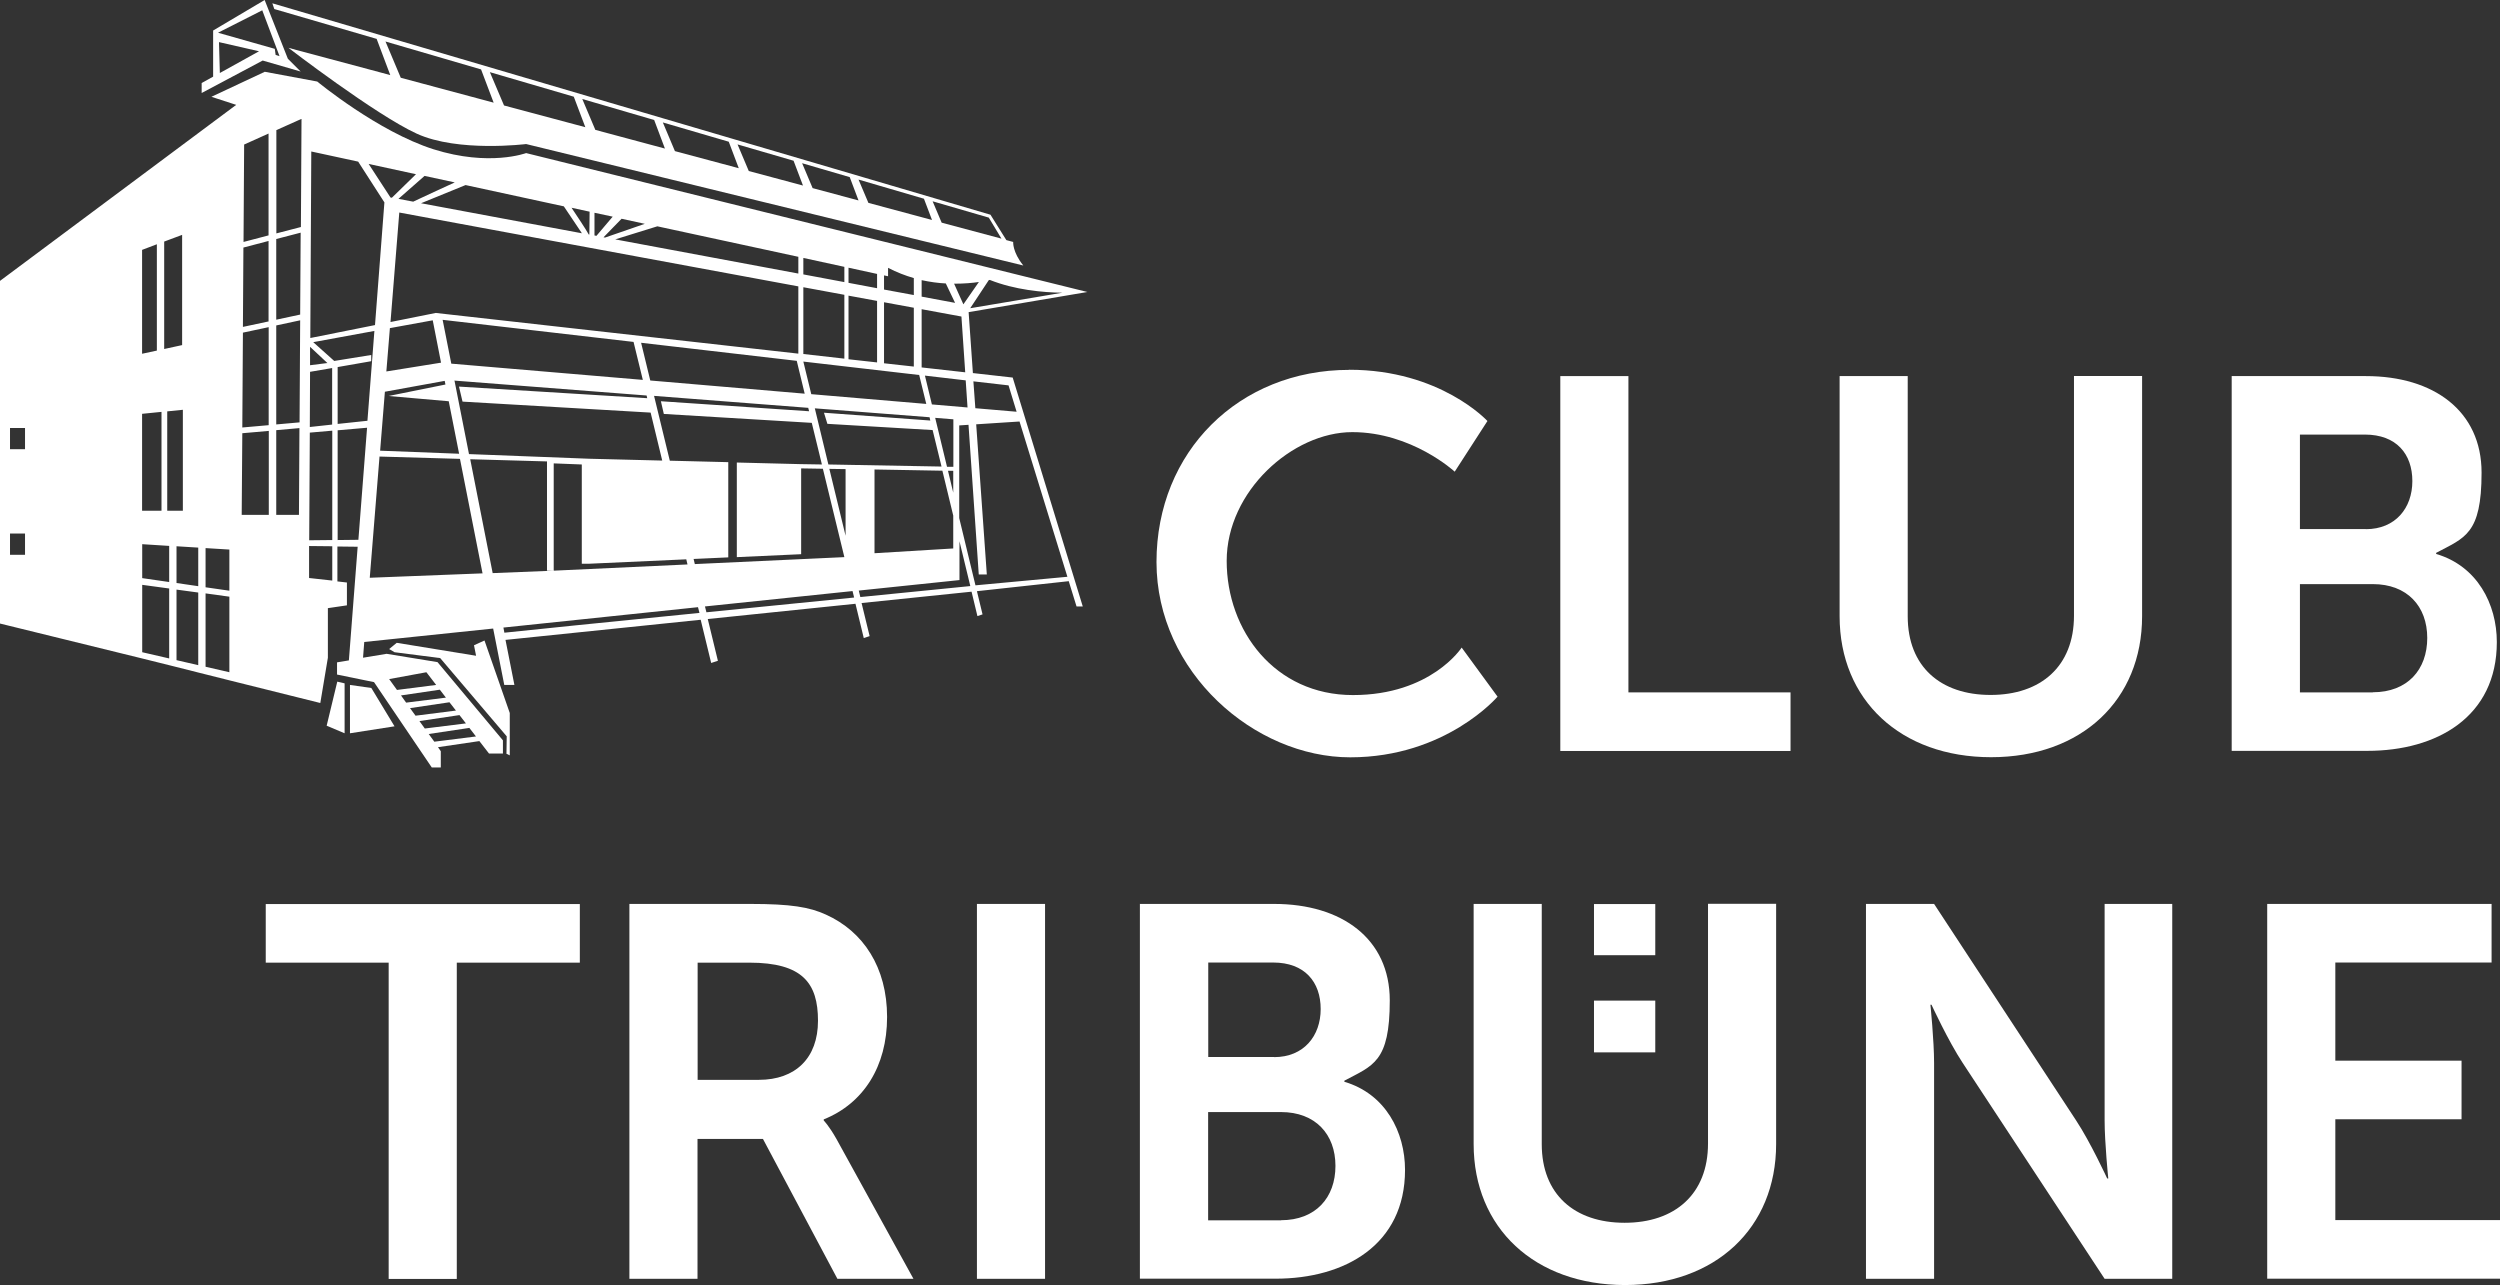 <?xml version="1.0" encoding="UTF-8"?>
<svg id="Ebene_1" xmlns="http://www.w3.org/2000/svg" version="1.1" viewBox="0 0 2048 1052.9">
  <rect x="0" y="0" width="2048" height="1052.9" fill="#333333" stroke="none"/>
  <!-- Generator: Adobe Illustrator 29.5.0, SVG Export Plug-In . SVG Version: 2.1.0 Build 52)  -->
  <defs>
    <style>
      .st0 {
        fill: #fff;
      }
    </style>
  </defs>
  <g>
    <path class="st0" d="M1105.2,302.9c74.8,0,113.3,42,113.3,42l-26.8,41.5s-35-32.4-83.9-32.4-102.9,48.4-102.9,105.5,39.4,109.9,103.4,109.9,89.1-38.9,89.1-38.9l29.4,40.2s-42.4,49.7-120.7,49.7-158.7-69.6-158.7-160,67.5-157.4,157.9-157.4h0Z"/>
    <path class="st0" d="M1278.2,308.1h55.8v259.1h132.8v48h-188.6v-307.1h0Z"/>
    <path class="st0" d="M1507,308.1h55.8v196.8c0,41.1,26.8,64.4,67.9,64.4s68.3-23.4,68.3-64.9v-196.4h55.8v196.8c0,68.8-49.7,115.5-123.7,115.5s-124.1-46.7-124.1-115.5v-196.8h0Z"/>
    <path class="st0" d="M1828.3,308.1h109.9c55.4,0,94.7,28.5,94.7,79.1s-13.8,53.2-37.2,65.7v.9c33.7,9.9,49.7,41.1,49.7,72.2,0,61.4-49.3,89.1-106,89.1h-111.2v-307.1h0ZM1938.1,433.5c24.2,0,38.1-17.3,38.1-39.4s-13-38.1-38.9-38.1h-53.2v77.4h54.1,0ZM1943.8,567.1c28.5,0,44.6-18.6,44.6-44.5s-16.4-44.1-44.6-44.1h-59.7v88.7h59.7Z"/>
    <path class="st0" d="M318.5,788.6h-100.8v-48h257.3v48h-100.8v259.1h-55.8v-259.1h0Z"/>
    <path class="st0" d="M515.7,740.5h99c33.3,0,48.4,2.6,61.8,8.7,30.7,13.8,50.2,43.2,50.2,83.9s-19.5,70.9-51.9,83.9v.9s4.3,4.3,10.4,15.1l63.1,114.6h-62.3l-61-114.6h-53.6v114.6h-55.8v-307.1h0ZM621.7,884.6c29.8,0,48.4-17.7,48.4-48.4s-12.5-47.6-56.2-47.6h-42.4v96h50.2Z"/>
    <path class="st0" d="M800.3,740.5h55.8v307.1h-55.8v-307.1Z"/>
    <path class="st0" d="M933.9,740.5h109.9c55.4,0,94.7,28.5,94.7,79.1s-13.8,53.2-37.2,65.7v.9c33.7,9.9,49.7,41.1,49.7,72.2,0,61.4-49.3,89.1-106,89.1h-111.2v-307.1h.1ZM1043.8,866c24.2,0,38.1-17.3,38.1-39.4s-13-38.1-38.9-38.1h-53.2v77.4h54.1,0ZM1049.4,999.6c28.5,0,44.6-18.6,44.6-44.5s-16.4-44.1-44.6-44.1h-59.7v88.7h59.7Z"/>
    <path class="st0" d="M1207.2,740.5h55.8v196.8c0,41.1,26.8,64.4,67.9,64.4s68.3-23.4,68.3-64.9v-196.4h55.8v196.8c0,68.8-49.7,115.5-123.7,115.5s-124.1-46.7-124.1-115.5v-196.8h0Z"/>
    <path class="st0" d="M1528.6,740.5h55.8l116.3,177.3c11.7,17.7,25.5,47.6,25.5,47.6h.9s-3-29.4-3-47.6v-177.3h55.4v307.1h-55.4l-116.3-176.9c-11.7-17.7-25.5-47.6-25.5-47.6h-.9s3,29.4,3,47.6v176.9h-55.8v-307.1Z"/>
    <path class="st0" d="M1857.3,740.5h183.8v48h-128v80.4h103.4v48h-103.4v82.6h134.9v48h-190.7v-307.1h0Z"/>
  </g>
  <g>
    <g>
      <path class="st0" d="M246.3,58.6l-10.5-10.5L216.8,0l-42.2,25v37.8l-9.4,5.2v8.2l50-26.6,31.1,9h0ZM214.9,8.6l14.1,37.4-3.2-1h0l-.7-5-46.5-13.2,36.3-18.4v.2ZM180.1,59.8l-.7-25.3,32.8,7.5-32.1,17.8Z"/>
      <polygon class="st0" points="267.6 594.5 282.3 600.7 282.3 559.8 276.3 558.4 267.6 594.5"/>
      <polygon class="st0" points="286.7 561.1 286.7 600.7 323.2 595 304.2 563.6 286.7 561.1"/>
      <path class="st0" d="M308.6,32l11.1,29.5-83.4-22.3s71.3,54.8,105.1,70.3c33.9,15.5,89.6,8.5,89.6,8.5l407.3,99.5c-9-11.1-8.3-19.3-8.3-19.3l-5.6-1.5-13-20.8L223.1,2.7l1.6,4.7,84,24.5h-.1ZM810.1,178.4l10.3,17.1-49-13.1c-2.9-6.9-5.9-14.1-7.4-17.5l46.1,13.4h0ZM756.9,162.8l6.6,17.4-52.1-14c-3.1-7.4-6.6-15.5-8.1-19.1l53.6,15.7h0ZM696.1,145.1l7.2,19.1-37.6-10.1c-3.6-8.5-7.5-17.9-8.6-20.4l39,11.4h0ZM650.1,131.7l7.7,20.3-44.4-11.9c-3.4-8-7.5-17.6-9.2-21.8l46,13.4h0ZM597,116.1l8.2,21.7-52.3-14c-3.5-8.2-8-19-9.9-23.5,0,0,54,15.8,54,15.8ZM535.9,98.3l8.8,23.4-57-15.3c-4-9.4-9.4-22.3-10.7-25.3l58.9,17.2ZM470,79.1l9.5,25.1-66.6-17.8c-3.6-8.4-9.4-22.3-11.6-27.3l68.7,20.1h0ZM394.1,56.9l10.3,27.2-76.1-20.4c-3.4-8-10.3-24.4-12.5-29.7l78.4,22.9h0Z"/>
      <polygon class="st0" points="388.3 528.6 390 537.2 325 526.6 318.8 531.7 323.2 534.3 360.6 539.1 415.1 603.2 414.9 617.5 417.6 618.8 417.6 584.1 396.9 524.7 388.3 528.6"/>
    </g>
    <path class="st0" d="M797,305.7l-3.5-50,97.3-16.5-459.8-113.8s-30.1,11.3-75.8-3.1c-45.7-14.5-95.3-55.5-95.3-55.5l-43-8-43.7,20.5,20.3,6.6L0,230.1v280.7c38.8,9.5,77.6,19.1,116.4,28.6l22.1,5.5,6,1.5,17.8,4.5,6,1.5,19.5,4.9h0l74.6,18.6,6.2-37.1v-40.6l15.6-2.3v-18.7l-7.8-.9v-28.6l16.6.2-7.2,93.1-9.7,1.6v10l30.3,6.2,47.3,69.9h7.4v-13.3l-2.3-3.3,33.9-5,7.9,10.2h11.4v-10.8l-53.6-64.1-41.7-6.8-19.3,3.2,1-12.9,105.6-11,9.1,46.2h8.3l-7.3-36.9,159.9-16.5,8.6,35.4,5.5-1.8-8.3-34.2,121-12.5,6.8,28.1,4.8-1.6-6.6-27.1,90.1-9.3,4.8,20,4.2-1.4-4.6-19c25.1-2.7,50.1-5.5,75.2-8.2-.4-1.2-.7-2.4-1.1-3.6-25.1,2.3-50.2,4.6-75.3,7l-13.3-55.1v-75.9l7.6-.5,8.4,122.6h6.6l-8.7-123,35.5-2.3,46.7,151.5h5.1l-57.4-187.5-32.8-3.7h.2ZM20.5,454.5h-12.3v-17.4h12.3v17.4ZM20.5,368h-12.3v-17.4h12.3v17.4ZM134.5,197.9l14.7-5.5v90.3l-14.7,3.2v-88h0ZM116.4,204.7l12.1-4.6v87.1l-12.1,2.6v-85.2h0ZM116.4,339l15.9-1.6v81h-15.9v-79.4ZM138.6,539.4l-22.1-5.1v-55.2l22.1,3v57.3ZM138.6,476.8l-22.1-3.2v-27.8l22.1,1.4v29.6ZM137,418.4v-81.4l12.8-1.3v82.7h-12.8ZM162.4,544.9l-17.8-4.1v-57.8l17.8,2.4v59.5ZM162.4,480.2l-17.8-2.6v-30.1l17.8,1.1v31.6ZM187.9,550.7l-19.5-4.5v-60.1l19.5,2.7v61.9ZM187.9,483.9l-19.5-2.8v-32.1l19.5,1.2v33.7h0ZM390,603.3l-34.2,4.3-4.6-6.3,33.3-5,5.4,7h.1ZM381.7,592.6l-33.7,4.2-4.4-6.1,32.8-4.9,5.2,6.7h.1ZM373.5,582.1l-33.1,4.2-4.5-6.2,32.3-4.8,5.3,6.8h0ZM360.3,565l5,6.5-32.6,4.1-4.2-5.9,31.8-4.7h0ZM349.3,550.7l8,10.4-32.1,4.1-6.4-8.9,30.5-5.6ZM810.8,229.3c20.6,8.2,43.5,10.3,59.5,10.5l-75.5,12.7,15.2-23c.6-.1.9-.2.9-.2h-.1ZM801.9,231l-12.7,18.3-7.6-16.9c8.2,0,15.2-.6,20.3-1.4h0ZM755,229.5c6.9,1.5,13.6,2.4,19.8,2.7l7.6,15.9-27.4-5.1v-13.5h0ZM755,253.3l32.6,6,3.1,45.7-35.7-4v-47.7h0ZM724.2,225.6l3.3.7v-6.9c7.1,3.7,14.2,6.4,21.1,8.4v13.9l-24.4-4.5v-11.6h0ZM724.2,247.6l24.4,4.5v48.2l-24.4-2.7v-50ZM695.1,219.3l23.4,5.1v11.7l-23.4-4.4v-12.4h0ZM695.1,242.2l23.4,4.3v50.4l-23.4-2.6v-52.1h0ZM658.1,211.3l33.6,7.3v12.5l-33.6-6.3v-13.5ZM658.1,235.3l33.6,6.2v52.3l-33.6-3.8v-54.8h0ZM753,307.2l5.8,23.7-94.2-8-6.5-26.7,94.9,11ZM677.7,347.2l86.3,5.1,7.3,29.9c-21.3-.4-65.4-1.2-92.7-1.7l-11.1-46,94,7.3.6,2.7-87.1-6.4,2.8,9.1h0ZM716.5,384.6l55.5,1,8.9,36.8v26.9l-64.5,3.9v-68.6h0ZM776.6,385.7h4.3v17.9l-4.3-17.9ZM780.9,382.4h-5.1l-9.7-40.1,14.9,1.2v39.1-.2ZM692.7,384.3v54.6l-13.3-54.8,13.3.2h0ZM357.3,256.3l-37.4,7.5,7.2-89.7,326.9,60.5v55.1l-296.7-33.3h0ZM519,280.1l7.6,31.1-156.9-13.3-7.1-35.9,156.4,18.1h0ZM354.5,262.4l6.8,34.7-44.8,7.2,2.9-35.5,35.1-6.4h0ZM364.3,312l.6,3-46.6,9.4,49.3,4.3,8.5,43-64.7-2.5,3.9-48.3,49-8.9h0ZM372.5,311.8l157.2,12.2.5,2.2-154.2-9.5,2.9,12.3,154.1,9,9.5,39.3-59.8-1.5-98.5-3.8-11.9-60.3h.2ZM532.7,311.7l-7.5-30.9,127.5,14.8,6.5,26.9-126.5-10.8ZM654,210.4v13.7l-150-28,34.5-10.7,115.6,25h0ZM528.4,183.3l-32.7,11.3-1.3-.2,14.8-15.2,19.2,4.2h0ZM501.9,177.5c-3.8,4.5-10.3,12.2-13.3,15.7l-1.6-.3v-18.6l15,3.2h-.1ZM483,173.4c0,5.5-.1,15.4-.2,18.7h-.5c-2.1-3.9-10.2-16.1-14.1-21.9l14.8,3.2h0ZM461.8,168.9l14.9,22.2-131.8-24.6,36.5-14.9,80.3,17.4h.1ZM372.4,149.5c-8.9,4-25.2,11.6-33.9,15.7l-12.1-2.3,21.4-18.8,24.6,5.3h0ZM340.8,142.7l-19.8,19.3-1.1-.2-17.9-27.5,38.7,8.4h0ZM255,124.1l38.4,8.3,21.5,33.4-7.7,100.5-53,10.6.8-152.8h0ZM254.1,284.2l14.1,13.2-14.2,1.8v-15h0ZM220.1,421.8h-22.1l.5-66.9,21.7-1.9v68.8h0ZM220.1,348.3l-21.6,1.9.5-77.7,21.1-4.5v80.3ZM220.1,263.3l-21.1,4.5.4-65,20.6-5.4v65.8h.1ZM220.1,192.8l-20.6,5.4.5-79.8,20-9v83.4h.1ZM244.9,421.8h-18.6v-69.4l19-1.7-.4,71.1ZM245.4,346l-19.1,1.7v-81.1l19.6-4.2-.5,83.6ZM245.9,257.7l-19.6,4.2v-66.1l20-5.2-.4,67.1ZM246.4,186l-20,5.2v-84.6l20.3-9.1h.3l-.5,88.5h-.1ZM272.2,475.6l-19-2.1v-26.2c.1,0,19,.2,19,.2v28.2h0ZM272.2,442.4l-18.9.2.5-88.2,18.4-1.6v89.5h0ZM272.2,347.8l-18.4,2,.2-45.2,18.1-3.1v46.4h.1ZM293.6,442.2l-17,.2v-89.9l24.1-2.1-7.1,91.7h0ZM276.6,347.4v-46.7l27.5-4.8v-5.1l-30.3,4.9-17.2-15.4,50.1-9.2-5.7,73.6-24.5,2.6h.1ZM302.9,473.4l8-99.4,65.9,1.9,18.5,93.8-92.4,3.6h0ZM403.6,469.5l-18.4-93.3,62.9,1.8v89.5h5.5v-87.9l23,.9v81.3h6.2l79.4-3.6,1,4.2-109.7,5.1-50,2h.1ZM413.2,518.4l-.8-4.3,159.4-16.7,1.2,4.7c-75.5,7.5-141,14.2-159.7,16.2h-.1ZM569.2,462.1l-1-4.2,28.4-1.3v-78l-47.9-1.2-12.9-53.1,126.3,9.8.7,2.8-121.4-8.2,2.4,10.4,121.2,7.3,8.3,34.1c-10.9-.2-18.1-.3-18.1-.3l-51.6-1.3v77.5l52.7-2.4v-70.3l17.8.3,17.6,72.4-122.6,5.7h0ZM578.7,501.6l-1.2-4.8,120.9-12.6,1.3,5.3c-39.3,3.9-81.4,8.1-121.1,12.1h0ZM795,480.1c-25.7,2.5-56.8,5.6-90.2,9l-1.3-5.3,82.5-8.6v-31.8l8.9,36.8h0ZM763.4,331.3l-5.7-23.6,33.4,3.9,1.5,22.2-29.2-2.5ZM799,334.4l-1.6-22,28.8,3.3,6.6,21.6-33.9-2.9h.1Z"/>
  </g>
  <path class="st0" d="M1305.8,782.5v-41.9h50.2v41.9h-50.2ZM1305.8,862.1v-42.4h50.2v42.4h-50.2Z"/>
</svg>